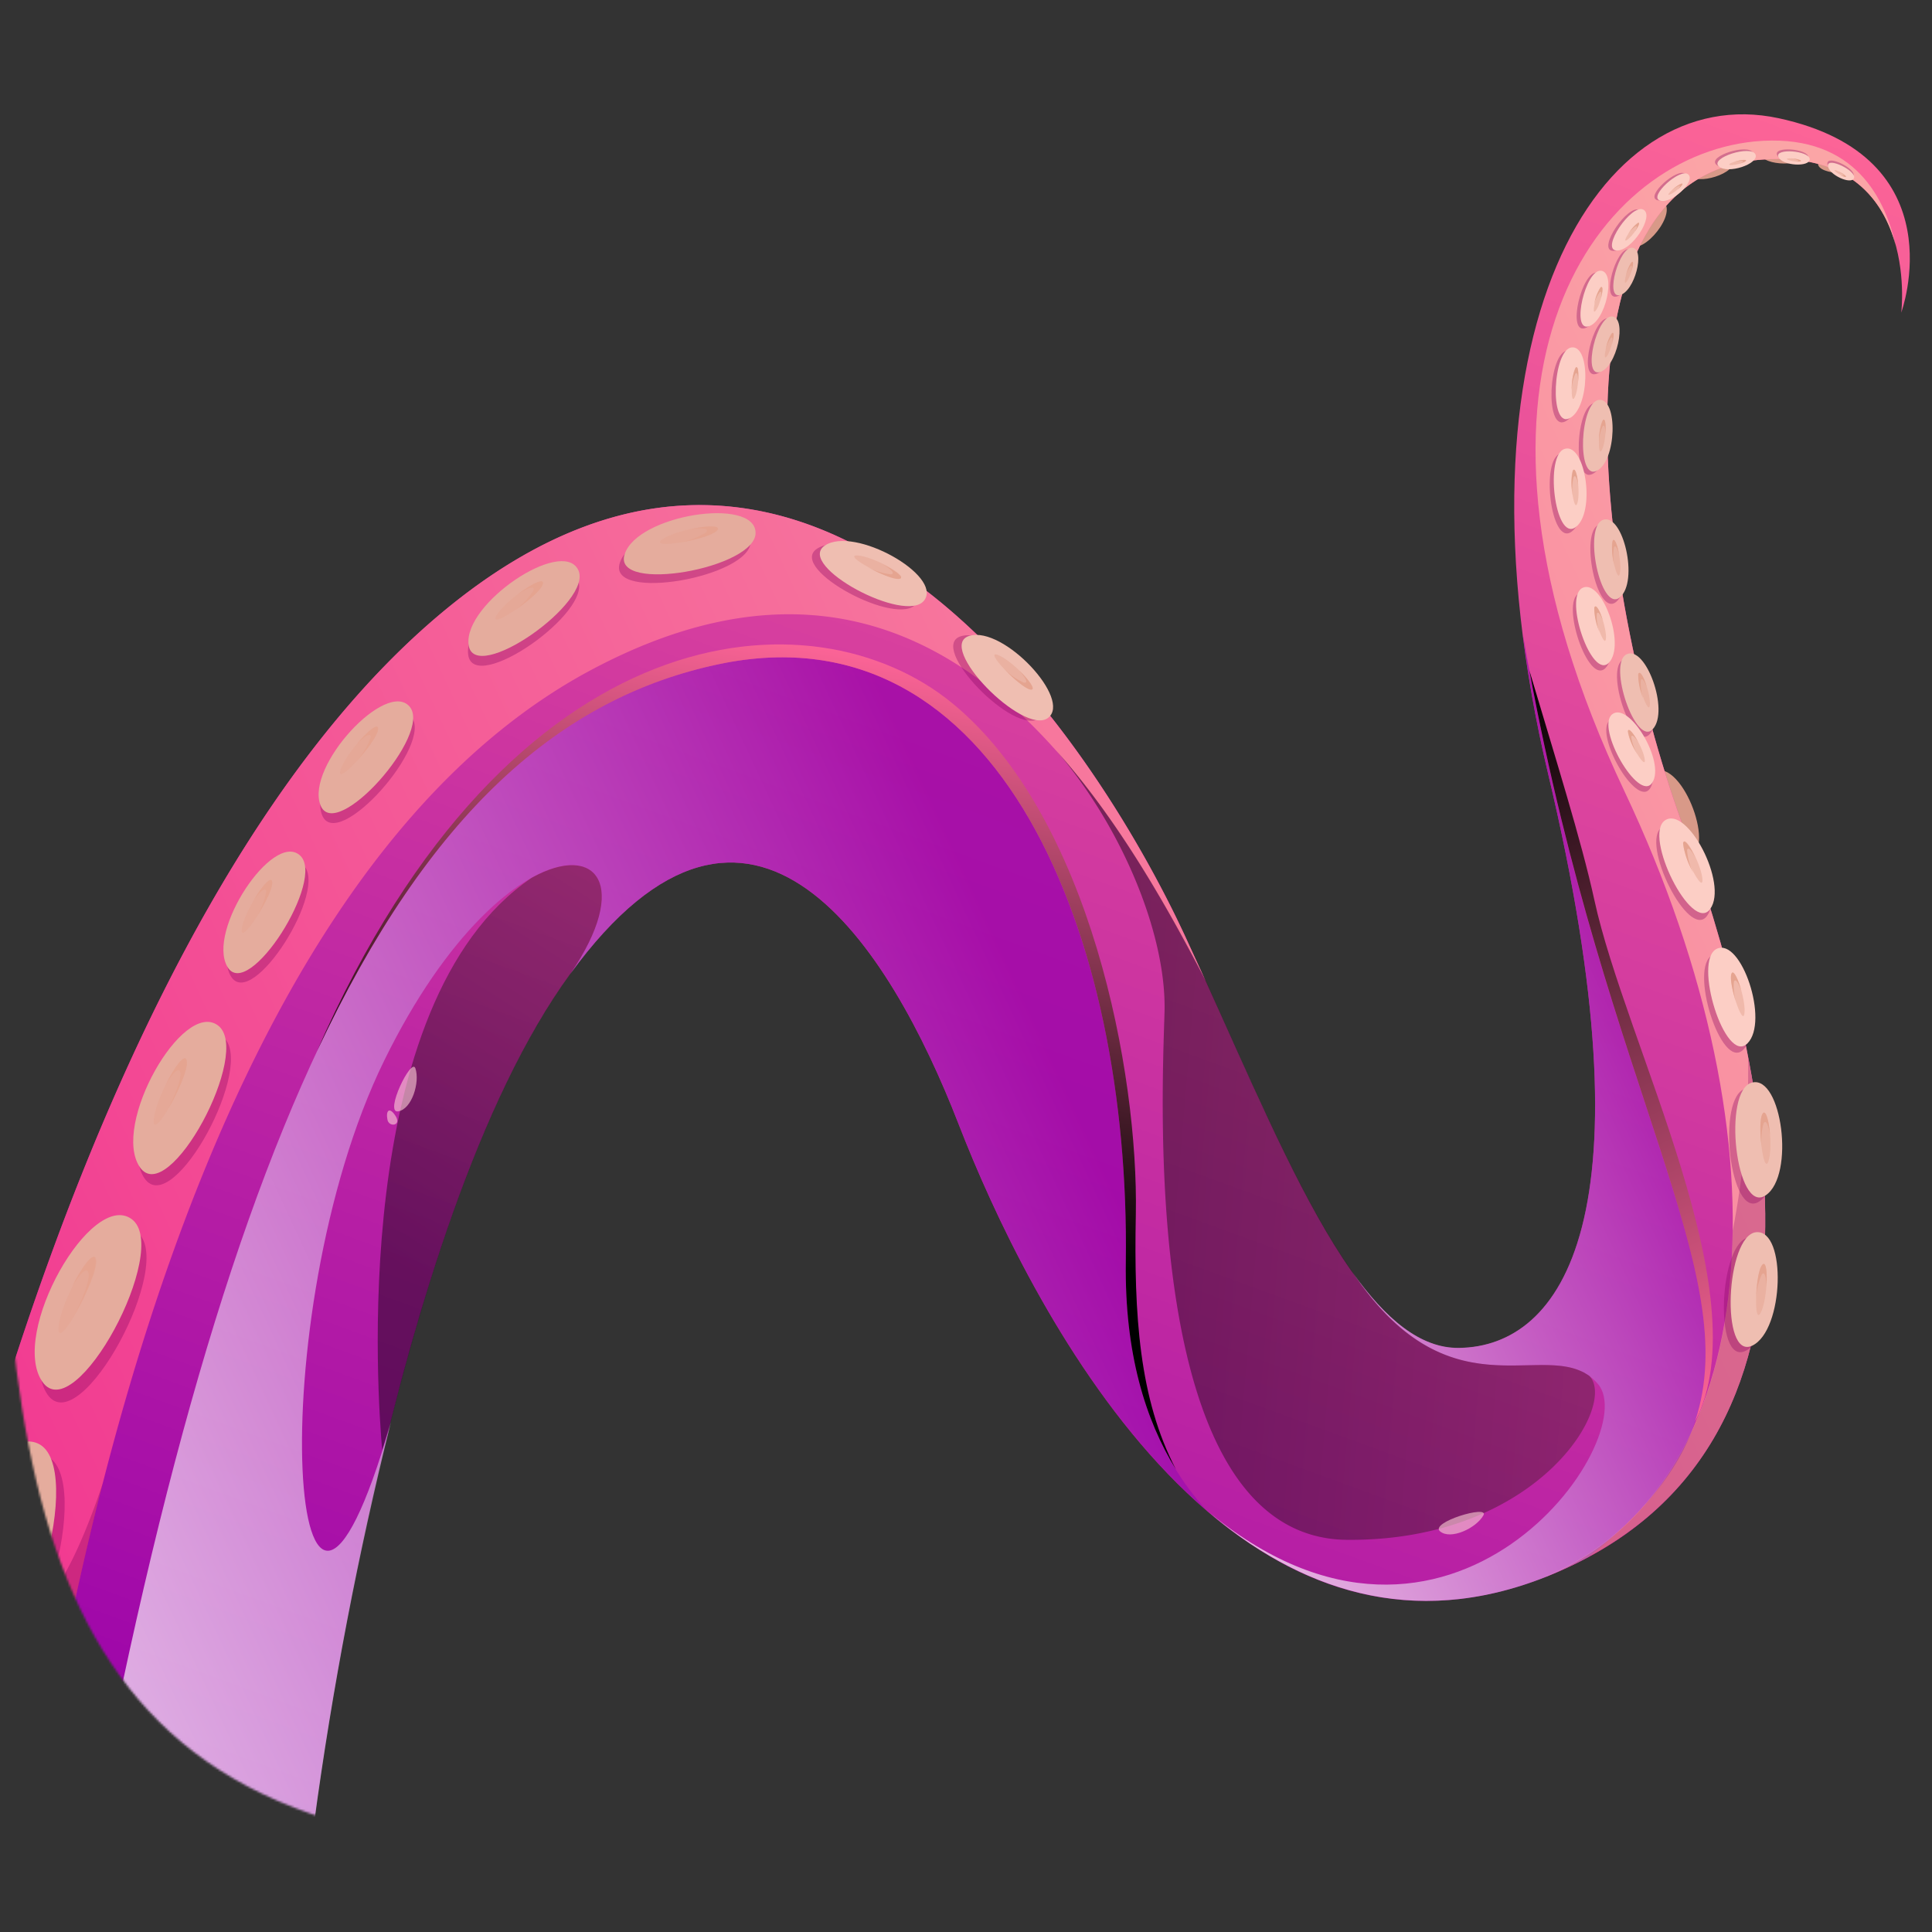 <svg xmlns="http://www.w3.org/2000/svg" xmlns:xlink="http://www.w3.org/1999/xlink" width="901" height="901" fill="none" xmlns:v="https://vecta.io/nano"><rect width="100%" height="100%" fill="#333333" stroke="none"/><style><![CDATA[.B{fill:#e5a490}.C{fill:#83015e}.D{opacity:.33}.E{opacity:.49}.F{fill:#fccec5}.G{fill:#efbeb1}.H{fill:#e5ac9d}.I{fill:#fcced6}]]></style><g clip-path="url(#K)"><mask id="A" maskUnits="userSpaceOnUse" x="-2" y="-25" width="913" height="888" mask-type="alpha"><path d="M900.653 450.952C915 917.5 818.5 825 261.5 862.5 12.696 862.5-.347 699.756-.347 450.952S-50.347-129.054 724.152 6.447c248.805 0 176.501 195.7 176.501 444.505z" fill="#bfcfea"/></mask><g mask="url(#A)"><g style="mix-blend-mode:overlay"><path d="M772.585 359.164c-14.072 2.31-3.056 38.65 12.882 40.365s1.19-42.674-12.882-40.365zm3.777-264.573c-5.316-6.997-20.757 8.888-17.025 18.134s22.346-11.022 17.025-18.134zm31.84-18.963c-.552-6.304-18.091-2.725-19.59 4.494s20.142 1.771 19.59-4.494zm33.625-3.218c1.379-6.174-16.416-8.061-19.99-1.815s18.611 7.989 19.99 1.815zm26.399 4.496c1.379-6.174-16.415-8.061-19.991-1.853s18.611 7.989 19.991 1.853z" fill="#d89988"/><path d="M886.663 145.77s26.541-72.645-57.236-90.651-156.462 99.514-107.35 306.194 6.621 266.661-41.659 267.35-84.825-99.734-127.698-192.048-172.434-291.819-342.91-153.954S-32.281 778.713-32.281 778.713s43.469 118.856 178.76 71.072c0 0 34.417-278.987 119.354-395.519s149.244-12.388 181.191 69.952S572.45 794.287 720.985 735.355s102.667-241.818 63.008-352.586-64.727-301.271 38.122-308.367c73.964-5.112 64.548 71.368 64.548 71.368z" fill="url(#B)"/><path d="M275.548 312.512c154.966-82.735 237.198 49.735 286.723 145.07l-9.589-20.966c-42.873-92.314-172.434-291.819-342.91-153.954S-32.319 778.714-32.319 778.714a142.56 142.56 0 0 0 49.269 61.498c14.638-81.817 69.571-426.7 258.598-527.7z" fill="url(#C)"/><path d="M783.994 382.769c-39.65-110.499-64.727-301.271 38.122-308.367 40.808-2.835 56.177 19.214 61.813 39.539-5.526-24.029-21.286-52.195-65.75-47.968-75.734 7.56-151.334 111.374-60.617 303.01 79.205 167.302 64.039 323.884-36.773 366.263l.27-.009c148.537-58.856 102.594-241.699 62.935-352.468z" fill="url(#D)"/><path style="mix-blend-mode:multiply" opacity=".72" d="M680.417 628.585c-17.917.238-34.168-13.417-49.764-35.344 47.385 71.119 92.984 27.265 114.536 52.158s-68.467 154.62-182.694 58.776c42.679 36.77 95.661 56.128 158.569 31.176 6.8-2.718 13.431-5.844 19.855-9.36 5.334-4.299 10.624-8.751 15.748-13.582 91.626-86.412-2.169-157.404-46.62-417.356 2.793 22.277 6.809 44.384 12.03 66.22 49.113 206.718 6.506 266.666-41.66 267.312z" fill="url(#E)"/><path style="mix-blend-mode:multiply" opacity=".72" d="M179.217 494.525c58.479-119.291 133.64-108.984 86.694-40.261 84.86-116.528 149.244-12.388 181.19 69.952 18.395 47.432 57.281 129.815 115.313 179.886-21.438-23.779-38.159-60.087-37.387-115.585 2.14-151.761-58.983-305.969-189.435-278.851S113.581 483.137 43.298 853.77c26.099 9.48 59.927 11.305 103.259-3.987 8.486-62.807 20.429-125.098 35.774-186.59-47.318 164.801-61.594-49.376-3.114-168.668z" fill="url(#F)"/><g style="mix-blend-mode:multiply" class="D C"><path d="M-2.636 665.335c-19.999 66.379-29.414 113.37-29.414 113.37a142.56 142.56 0 0 0 48.999 61.506c4.819-27.142 14.109-82.686 31.075-148.697-33.948 100.835-58.979 63.835-50.66-26.179z"/></g><g style="mix-blend-mode:multiply" opacity=".27" class="C"><path d="M720.796 735.439l.269-.009c105.302-41.793 112.812-145.967 94.165-242.465.415 27.135-1.981 54.239-7.151 80.879-.935 77.669-30.508 137.73-87.283 161.595z"/></g><path style="mix-blend-mode:color-dodge" d="M335.593 309.667c130.452-27.118 191.575 127.089 189.435 278.851-.582 42.423 9.113 73.717 23.357 96.729-17.113-32.98-19.609-71.64-18.684-118.893 1.26-65.344-21.093-185.66-85.692-238.484S238.26 283.816 147.85 490.153c52.191-111.184 113.69-165.117 187.743-180.486z" fill="url(#G)"/><path style="mix-blend-mode:color-dodge" d="M790.59 662.808c30.385-58.816-32.404-175.499-47.063-243.137-6.031-27.713-18.502-67.281-30.282-106.95 36.576 197.027 100.066 280.882 77.339 349.894l.006.193z" fill="url(#H)"/><path style="mix-blend-mode:color-dodge" opacity=".44" d="M543.085 472.087c-1.206 41.018-11.039 245.265 85.128 246.02 89.574.738 126.455-63.378 112.88-76.543-.513-.369-1.024-.661-1.574-.99a10.5 10.5 0 0 0-2.079-1.088c-23.482-10.799-64.436 17.099-106.633-46.248-23.314-32.816-45.151-84.145-68.381-135.66-18.14-34.912-40.721-74.806-69.615-107.324 30.983 36.305 51.273 86.297 50.274 121.833z" fill="url(#I)"/><path style="mix-blend-mode:color-dodge" opacity=".44" d="M265.91 454.265c28.329-41.479 12.175-61.614-17.965-44.902-85.988 58.356-71.678 245.2-69.697 266.916l3.929-13.081c19.142-76.104 46.616-157.955 83.733-208.933z" fill="url(#J)"/><g style="mix-blend-mode:color-dodge" opacity=".6" class="I"><path d="M193.716 498.215c-1.832-5.337-14.542 20.983-8.096 20.078s10.311-13.636 8.096-20.078z"/></g><g style="mix-blend-mode:color-dodge" opacity=".6" class="I"><path d="M691.831 706.624c2.728-4.985-25.257 3.33-20.263 7.523s16.988-1.557 20.263-7.523z"/></g><g style="mix-blend-mode:color-dodge" opacity=".6" class="I"><path d="M180.699 522.231c.733 3.561 6.684 2.827 3.798-1.743s-4.67-2.546-3.798 1.743z"/></g><g style="mix-blend-mode:multiply" class="D C"><path d="M141.194 403.17c-12.764-10.763-43.337 35.222-33.575 52.02s46.377-41.258 33.575-52.02z"/></g><path d="M139.741 398.785c-12.65-10.805-43.337 35.222-33.729 52.025s46.493-41.262 33.729-52.025z" class="H"/><g style="mix-blend-mode:multiply" class="E B"><path d="M126.932 411.5c-.534-5.726-13.243 13.539-14.205 21.859s14.7-16.131 14.205-21.859z"/></g><g style="mix-blend-mode:multiply" class="B"><path d="M124.146 415.87c-.084-2.58-2.933-.097-5.92 4.048 3.87-6.603 8.403-11.839 8.703-8.534s-4.35 11.977-8.436 17.893a34.21 34.21 0 0 0 5.653-13.407z"/></g><g style="mix-blend-mode:multiply" class="D C"><path d="M191.754 334.136c-10.862-12.713-48.479 27.681-41.602 45.844s52.463-33.13 41.602-45.844z"/></g><path d="M191.025 329.533c-10.861-12.713-48.477 27.719-41.6 45.883s52.462-33.169 41.6-45.883z" class="H"/><g style="mix-blend-mode:multiply" class="E B"><path d="M176.333 340.037c.391-5.756-15.247 11.176-17.567 19.231s17.06-13.509 17.567-19.231z"/></g><g style="mix-blend-mode:multiply" class="B"><path d="M172.874 343.889c.185-2.589-2.872-.6-6.528 3.143 4.896-5.904 10.223-10.395 9.987-6.995s-6.267 11.114-11.226 16.287c3.438-3.551 6.084-7.788 7.767-12.435h0z"/></g><g style="mix-blend-mode:multiply" class="D C"><path d="M269.388 270.269c-7.617-14.862-53.454 15.777-51.053 35.012s58.708-20.15 51.053-35.012z"/></g><path d="M269.585 265.638c-7.616-14.863-53.454 15.777-51.052 35.05s58.862-20.193 51.052-35.05z" class="H"/><g style="mix-blend-mode:multiply" class="E B"><path d="M252.998 272.424c1.749-5.454-17.414 7.392-21.493 14.695s19.783-9.203 21.493-14.695z"/></g><g style="mix-blend-mode:multiply" class="B"><path d="M248.778 275.375c.768-2.453-2.66-1.185-7.042 1.579 6.096-4.593 12.315-7.726 11.417-4.536s-8.637 9.38-14.639 13.277a34.68 34.68 0 0 0 10.264-10.32z"/></g><g style="mix-blend-mode:multiply" class="D C"><path d="M350.105 252.331c-.544-16.674-55.202-8.26-61.075 10.243s61.62 6.47 61.075-10.243z"/></g><path d="M352.363 248.287c-.545-16.674-55.203-8.259-61.075 10.243s61.736 6.466 61.075-10.243z" class="H"/><g style="mix-blend-mode:multiply" class="E B"><path d="M334.522 247.367c3.717-4.246-18.91-.655-25.728 4.232s21.628.065 25.728-4.232z"/></g><g style="mix-blend-mode:multiply" class="B"><path d="M329.233 248.31c1.749-1.907-1.885-2.251-7.068-1.581 7.658-1.599 14.435-1.82 12.166.682s-11.792 4.857-19.084 5.866a35.27 35.27 0 0 0 13.986-4.967h0z"/></g><g style="mix-blend-mode:multiply" class="D C"><path d="M427.42 281.418c8.412-11.57-32.745-34.744-46.474-25.468s38.102 37.074 46.474 25.468z"/></g><path d="M431.072 279.912c8.412-11.569-32.707-34.783-46.435-25.469s38.062 37.038 46.435 25.469z" class="G"/><g style="mix-blend-mode:multiply" class="E B"><path d="M419.445 269.767c4.832-.775-12.368-10.429-19.625-10.732s14.756 11.546 19.625 10.732z"/></g><g style="mix-blend-mode:multiply" class="B"><path d="M415.529 267.851c2.186-.341-.082-2.503-4.011-4.764 5.877 2.892 10.656 6.398 7.934 6.872s-10.505-2.972-15.81-6.076a29.39 29.39 0 0 0 11.887 3.968h0z"/></g><g style="mix-blend-mode:multiply" class="D C"><path d="M484.717 334.982c11.519-8.471-20.68-43.04-36.561-38.281s25.046 46.907 36.561 38.281z"/></g><path d="M488.685 334.854c11.518-8.51-20.681-43.079-36.601-38.319s25.078 46.713 36.601 38.319z" class="G"/><g style="mix-blend-mode:multiply" class="E B"><path d="M480.619 321.585c4.88.689-8.582-13.713-15.332-16.191s10.412 15.465 15.332 16.191z"/></g><g style="mix-blend-mode:multiply" class="B"><path d="M477.546 318.37c2.208.352.692-2.413-2.268-5.709 4.734 4.51 8.014 9.337 5.341 8.924s-9.102-6.025-13.183-10.595a29.32 29.32 0 0 0 10.11 7.38h0z"/></g><g style="mix-blend-mode:multiply" class="D C"><path d="M103.759 483.379c-16.467-11.991-49.675 46.532-36.392 66.105s52.859-54.075 36.392-66.105z"/></g><path d="M101.583 478.169c-16.429-12.03-49.676 46.493-36.391 66.105s52.858-54.114 36.391-66.105z" class="H"/><g style="mix-blend-mode:multiply" class="E B"><path d="M87.092 494.756c-1.113-6.941-14.847 17.562-15.4 27.757s16.705-20.86 15.4-27.757z"/></g><g style="mix-blend-mode:multiply" class="B"><path d="M84.112 500.288c-.525-3.105-3.581.117-6.835 5.543 4.122-8.346 9.18-15.18 9.816-11.076s-4.254 14.942-8.712 22.45c3.368-6.663 6.213-13.965 5.731-16.917z"/></g><g style="mix-blend-mode:multiply" class="D C"><path d="M63.79 574.505c-18.875-13.724-56.932 53.321-41.705 75.761s60.619-62 41.705-75.761z"/></g><path d="M61.396 568.531c-18.876-13.763-56.933 53.283-41.705 75.761s60.542-61.997 41.705-75.761z" class="H"/><g style="mix-blend-mode:multiply" class="E B"><path d="M44.939 587.532c-1.261-7.938-17.077 20.102-17.659 31.802s18.766-23.858 17.659-31.802z"/></g><g style="mix-blend-mode:multiply" class="B"><path d="M41.292 593.858c-.579-3.566-4.082.134-7.81 6.385 4.737-9.6 10.496-17.382 11.15-12.7s-4.915 17.122-9.992 25.73c3.992-7.609 7.226-16.002 6.652-19.415z"/></g><g style="mix-blend-mode:multiply" class="D C"><path d="M21.594 678.924c-23.077-10.194-47.85 69.371-26.645 89.534s49.722-79.339 26.645-89.534z"/></g><path d="M17.627 673.155c-23.077-10.195-47.85 69.37-26.684 89.534s49.761-79.339 26.684-89.534z" class="H"/><g style="mix-blend-mode:multiply" class="E B"><path d="M4.452 697.062c-3.194-8.107-13.441 25.187-11.338 37.647s14.495-29.501 11.338-37.647z"/></g><g style="mix-blend-mode:multiply" class="B"><path d="M2.267 704.534c-1.429-3.615-4.282 1.104-6.815 8.511 2.834-11.195 7.033-20.738 9-15.984s-1.258 19.316-4.627 29.488c2.291-8.942 3.789-18.551 2.443-22.015z"/></g><g style="mix-blend-mode:multiply" class="D C"><path d="M814.093 507.688c13.879-3.498 20.149 43.328 6.381 52.605s-20.222-49.107-6.381-52.605z"/></g><path d="M817.084 504.854c13.841-3.497 20.149 43.327 6.343 52.605s-20.415-49.101-6.343-52.605z" class="G"/><g style="mix-blend-mode:multiply" class="E B"><path d="M821.956 519.46c2.561-4.208 5.124 15.253 2.765 22.115s-5.288-17.907-2.765-22.115z"/></g><g style="mix-blend-mode:multiply" class="B"><path d="M822.484 523.838c1.133-1.888 2.27 1.043 2.99 5.414-.521-6.536-2.019-12.269-3.519-9.792s-1.111 10.83-.219 16.892a29.34 29.34 0 0 1 .748-12.514h0z"/></g><g style="mix-blend-mode:multiply" class="D C"><path d="M815.856 577.059c14.221-1.312 13.061 45.833-1.857 52.95s-12.363-51.638 1.857-52.95z"/></g><path d="M819.015 574.642c14.259-1.313 13.06 45.833-1.858 52.912s-12.36-51.523 1.858-52.912z" class="G"/><g style="mix-blend-mode:multiply" class="E B"><path d="M821.789 589.972c3.186-3.959 2.679 15.949-.7 22.266s-2.456-18.578.7-22.266z"/></g><g style="mix-blend-mode:multiply" class="B"><path d="M821.623 594.333c1.41-1.704 2.088 1.358 2.117 5.79.519-6.532-.098-12.448-1.953-10.229s-2.779 10.538-2.81 16.668c0-4.218.903-8.388 2.646-12.229z"/></g><g style="mix-blend-mode:multiply" class="D C"><path d="M798.722 445.393c11.39-5.345 24.582 33.892 14.277 44.135s-25.629-38.792-14.277-44.135z"/></g><path d="M800.631 442.479c11.391-5.345 24.583 33.892 14.278 44.135s-25.63-38.792-14.278-44.135z" class="F"/><g style="mix-blend-mode:multiply" class="E B"><path d="M807.449 454.169c1.492-3.904 6.957 12.34 6.079 18.536s-7.565-14.479-6.079-18.536z"/></g><g style="mix-blend-mode:multiply" class="B"><path d="M808.612 457.869c.673-1.834 2.137.508 3.488 4.126-1.528-5.501-3.802-10.207-4.65-7.828s.851 9.533 2.636 14.601a25.76 25.76 0 0 1-1.474-10.899h0z"/></g><g style="mix-blend-mode:multiply" class="D C"><path d="M775.033 385.76c10.333-7.045 29.606 29.526 21.086 41.33s-31.417-34.247-21.086-41.33z"/></g><path d="M776.471 382.59c10.333-7.044 29.606 29.527 21.086 41.331s-31.456-34.246-21.086-41.331z" class="F"/><g style="mix-blend-mode:multiply" class="E B"><path d="M785.024 393.067c.826-4.229 8.843 11.084 8.932 17.364s-9.719-13.136-8.932-17.364z"/></g><g style="mix-blend-mode:multiply" class="B"><path d="M786.793 396.517c.362-1.901 2.164.16 3.977 3.725-2.407-5.241-5.36-9.501-5.857-7.018a35.4 35.4 0 0 0 4.928 13.987 26.09 26.09 0 0 1-3.048-10.694h0z"/></g><g style="mix-blend-mode:multiply" class="D C"><path d="M757.059 307.513c8.912-4.493 20.134 26.327 12.279 34.872s-21.193-30.418-12.279-34.872z"/></g><path d="M758.523 305.152c8.913-4.493 20.134 26.327 12.279 34.872s-21.191-30.379-12.279-34.872z" class="G"/><g style="mix-blend-mode:multiply" class="E B"><path d="M764.182 314.296c1.126-3.275 5.828 9.679 5.22 14.671s-6.307-11.359-5.22-14.671z"/></g><g style="mix-blend-mode:multiply" class="B"><path d="M765.203 317.27c.492-1.481 1.707.33 2.843 3.223-1.3-4.391-3.193-8.069-4.056-6.152-.025 3.958.8 7.875 2.418 11.486a21.04 21.04 0 0 1-1.205-8.557z"/></g><g style="mix-blend-mode:multiply" class="D C"><path d="M745.829 244.581c9.375-3.312 16.822 28.787 7.849 36.135s-17.261-32.782-7.849-36.135z"/></g><path d="M747.572 242.443c9.374-3.351 16.822 28.788 7.849 36.135s-17.262-32.82-7.849-36.135z" class="G"/><g style="mix-blend-mode:multiply" class="E B"><path d="M752.055 252.242c1.48-3.094 4.54 10.337 3.353 15.31s-4.871-12.215-3.353-15.31z"/></g><g style="mix-blend-mode:multiply" class="B"><path d="M752.695 255.266c.649-1.37 1.637.563 2.428 3.544-.801-4.484-2.2-8.37-3.067-6.569-.544 3.943-.229 7.957.924 11.766-.714-2.86-.812-5.84-.285-8.741h0z"/></g><g style="mix-blend-mode:multiply" class="D C"><path d="M736.392 276.654c8.911-4.531 20.365 26.32 12.393 34.83s-21.155-30.458-12.393-34.83z"/></g><path d="M737.968 274.174c8.912-4.531 20.366 26.32 12.394 34.83s-21.306-30.337-12.394-34.83z" class="F"/><g style="mix-blend-mode:multiply" class="E B"><path d="M743.664 283.317c1.088-3.274 5.828 9.678 5.258 14.631s-6.346-11.358-5.258-14.631z"/></g><g style="mix-blend-mode:multiply" class="B"><path d="M744.685 286.251c.491-1.48 1.707.33 2.881 3.222-1.339-4.39-3.27-8.066-4.056-6.151a27.81 27.81 0 0 0 2.457 11.484c-1.029-2.728-1.466-5.644-1.282-8.555h0z"/></g><g style="mix-blend-mode:multiply" class="D C"><path d="M731.041 163.493c8.916-.83 8.223 28.721-1.194 33.115s-7.686-32.324 1.194-33.115z"/></g><path d="M733.036 162.002c8.917-.792 8.223 28.721-1.194 33.115s-7.684-32.285 1.194-33.115z" class="F"/><g style="mix-blend-mode:multiply" class="E B"><path d="M734.772 171.506c1.967-2.339 1.638 10.008-.47 13.932s-1.534-11.554.47-13.932z"/></g><g style="mix-blend-mode:multiply" class="B"><path d="M734.669 174.285c.89-1.07 1.3.844 1.313 3.619.33-4.058-.059-7.708-1.211-6.398-1.341 3.306-1.948 6.864-1.78 10.428.003-2.641.576-5.25 1.678-7.649h0z"/></g><g style="mix-blend-mode:multiply" class="D C"><path d="M743.752 187.981c8.917-.83 8.224 28.721-1.193 33.115s-7.686-32.324 1.193-33.115z"/></g><path d="M745.746 186.49c8.916-.831 8.223 28.72-1.194 33.114s-7.685-32.323 1.194-33.114z" class="G"/><g style="mix-blend-mode:multiply" class="E B"><path d="M747.484 195.994c1.966-2.339 1.675 10.007-.471 13.932s-1.61-11.551.471-13.932z"/></g><g style="mix-blend-mode:multiply" class="B"><path d="M747.381 198.773c.89-1.07 1.3.844 1.313 3.619.329-4.097-.059-7.708-1.211-6.398-1.341 3.306-1.948 6.864-1.78 10.428.003-2.641.576-5.25 1.678-7.649h0z"/></g><g style="mix-blend-mode:multiply" class="D C"><path d="M744.85 127.115c7.154.692 2.206 23.906-5.898 25.982s-1.262-26.827 5.898-25.982z"/></g><path d="M746.632 126.248c7.154.691 2.207 23.905-5.898 25.982s-1.256-26.674 5.898-25.982z" class="F"/><g style="mix-blend-mode:multiply" class="E B"><path d="M746.577 133.998c1.914-1.566-.159 8.139-2.457 10.951s.542-9.385 2.457-10.951z"/></g><g style="mix-blend-mode:multiply" class="B"><path d="M746.069 136.172c.865-.683.916.896.525 3.067.859-3.189 1.11-6.127-.171-5.237-1.547 2.426-2.562 5.153-2.977 8 .446-2.109 1.341-4.097 2.623-5.83h0z"/></g><g style="mix-blend-mode:multiply" class="D C"><path d="M750.016 148.457c7.193.691 2.208 23.944-5.859 25.981s-1.295-26.672 5.859-25.981z"/></g><path d="M751.84 147.589c7.154.691 2.208 23.944-5.898 25.982s-1.256-26.674 5.898-25.982z" class="G"/><g style="mix-blend-mode:multiply" class="E B"><path d="M751.708 155.378c1.915-1.566-.197 8.141-2.458 10.913s.581-9.348 2.458-10.913z"/></g><g style="mix-blend-mode:multiply" class="B"><path d="M751.278 157.552c.863-.722.876.858.485 3.068.86-3.189 1.148-6.166.022-5.243-1.554 2.353-2.572 5.018-2.984 7.807.405-2.035 1.25-3.958 2.477-5.632h0z"/></g><g style="mix-blend-mode:multiply" class="D C"><path d="M764.596 97.905c5.563 2.709-5.48 19.877-12.6 19.069s7.075-21.819 12.6-19.069z"/></g><path d="M766.327 97.733c5.525 2.749-5.519 19.879-12.639 19.07s7.076-21.78 12.639-19.07z" class="F"/><g style="mix-blend-mode:multiply" class="E B"><path d="M763.908 103.942c2.022-.644-2.603 6.484-5.288 8.075s3.267-7.392 5.288-8.075z"/></g><g style="mix-blend-mode:multiply" class="B"><path d="M762.843 105.557c.915-.3.455.949-.532 2.6 1.66-2.29 2.78-4.601 1.597-4.216a17.46 17.46 0 0 0-4.793 5.515 12.17 12.17 0 0 1 3.728-3.899h0z"/></g><g style="mix-blend-mode:multiply" class="D C"><path d="M759.722 116.26c6.119.841 1.058 20.59-5.949 22.052s-.17-22.932 5.949-22.052z"/></g><path d="M761.317 115.553c6.08.842 1.019 20.59-5.986 22.091s-.132-22.933 5.986-22.091z" class="G"/><g style="mix-blend-mode:multiply" class="E B"><path d="M760.957 122.233c1.732-1.291-.428 6.953-2.472 9.294s.778-8.044 2.472-9.294z"/></g><g style="mix-blend-mode:multiply" class="B"><path d="M760.477 124.061c.752-.564.719.786.318 2.65.837-2.687 1.178-5.243.162-4.477-1.389 2.025-2.351 4.313-2.826 6.722a12.8 12.8 0 0 1 2.346-4.895h0z"/></g><g style="mix-blend-mode:multiply" class="D C"><path d="M785.983 81.094c3.727 3.155-7.98 14.177-13.287 12.191s9.562-15.308 13.287-12.191z"/></g><path d="M787.301 81.32c3.726 3.117-7.942 14.137-13.248 12.19s9.56-15.346 13.248-12.19z" class="F"/><g style="mix-blend-mode:multiply" class="E B"><path d="M784.127 85.626c1.694-.055-3.209 4.461-5.576 5.155s4.076-5.029 5.576-5.155z"/></g><g style="mix-blend-mode:multiply" class="B"><path d="M783.196 86.621c.731-.024.027.847-.902 1.918 1.688-1.443 2.987-2.989 1.987-2.918-1.786.743-3.393 1.861-4.712 3.276a9.9 9.9 0 0 1 3.627-2.277h0z"/></g><g style="mix-blend-mode:multiply" class="D C"><path d="M817.503 71.237c2.071 4.404-13.182 9.528-17.168 5.495s15.096-9.899 17.168-5.495z"/></g><path d="M818.645 71.97c2.032 4.405-13.182 9.528-17.167 5.533s15.096-9.937 17.167-5.533z" class="F"/><g style="mix-blend-mode:multiply" class="E B"><path d="M814.066 74.627c1.599.565-4.769 2.7-7.21 2.317s5.648-2.921 7.21-2.317z"/></g><g style="mix-blend-mode:multiply" class="B"><path d="M812.655 75.057c.703.285-.204.855-1.613 1.363 2.139-.609 3.806-1.474 3.025-1.795-1.94-.073-3.873.266-5.673.995 1.364-.488 2.817-.68 4.261-.563h0z"/></g><g style="mix-blend-mode:multiply" class="D C"><path d="M843.359 73.284c.126 3.851-12.809 3.232-14.604-.988s14.359-2.974 14.604.988z"/></g><path d="M843.968 74.19c.125 3.851-12.77 3.231-14.604-.988s14.359-2.974 14.604.988z" class="F"/><g style="mix-blend-mode:multiply" class="E B"><path d="M839.747 74.79c1.032.93-4.414.607-6.142-.378s5.149-.515 6.142.378z"/></g><g style="mix-blend-mode:multiply" class="B"><path d="M838.549 74.713c.437.41-.405.591-1.64.555 1.818.172 3.434.081 2.837-.478-1.449-.611-3.006-.927-4.579-.93a9.25 9.25 0 0 1 3.382.853h0z"/></g><g style="mix-blend-mode:multiply" class="D C"><path d="M864.421 82.002c-1.12 3.468-12.076-1.495-12.214-5.731s13.335 2.263 12.214 5.731z"/></g><path d="M864.647 82.999c-1.122 3.429-12.039-1.534-12.176-5.732s13.301 2.418 12.176 5.732z" class="F"/><g style="mix-blend-mode:multiply" class="E B"><path d="M860.842 82.12c.537 1.1-3.888-.991-5.168-2.414s4.591 1.276 5.168 2.414z"/></g><g style="mix-blend-mode:multiply" class="B"><path d="M859.822 81.613c.248.493-.528.364-1.579.051 1.49.761 2.931 1.215 2.602.57a9.98 9.98 0 0 0-3.659-2.271c.976.375 1.872.935 2.636 1.649z"/></g><g style="mix-blend-mode:multiply" class="D C"><path d="M750.887 335.701c7.895-6.117 24.931 22.123 18.696 31.887s-26.587-25.616-18.696-31.887z"/></g><path d="M751.88 333.086c7.897-6.078 24.938 22.316 18.659 31.927s-26.554-25.81-18.659-31.927z" class="F"/><g style="mix-blend-mode:multiply" class="E B"><path d="M759.193 341.019c.467-3.407 7.523 8.429 7.879 13.428s-8.346-10.02-7.879-13.428z"/></g><g style="mix-blend-mode:multiply" class="B"><path d="M760.745 343.707c.182-1.51 1.733-.057 3.401 2.626-2.135-4.017-4.671-7.288-4.953-5.313.713 3.925 2.268 7.649 4.558 10.915-1.59-2.491-2.616-5.299-3.006-8.228h0z"/></g><g style="mix-blend-mode:multiply" class="D C"><path d="M727.94 211.396c9.669-2.552 14.359 30.101 4.82 36.657s-14.455-34.223-4.82-36.657z"/></g><path d="M729.876 209.29c9.632-2.55 14.359 30.101 4.782 36.659s-14.458-34.3-4.782-36.659z" class="F"/><g style="mix-blend-mode:multiply" class="E B"><path d="M733.522 219.424c1.754-2.948 3.664 10.675 2.043 15.353s-3.797-12.404-2.043-15.353z"/></g><g style="mix-blend-mode:multiply" class="B"><path d="M733.892 222.496c.804-1.337 1.603.68 2.128 3.786-.379-4.537-1.474-8.549-2.497-6.819-.872 3.882-.885 7.909-.039 11.797a20.82 20.82 0 0 1 .408-8.764z"/></g></g></g></g><defs><linearGradient id="B" x1="647.173" y1="-12.874" x2="296.509" y2="946.364" xlink:href="#L"><stop stop-color="#fc6497"/><stop offset="1" stop-color="#9800ab"/></linearGradient><linearGradient id="C" x1="-84.035" y1="648.956" x2="914.464" y2="185.058" xlink:href="#L"><stop stop-color="#f13490"/><stop offset="1" stop-color="#fba5a6"/></linearGradient><linearGradient id="D" x1="-33.858" y1="771.407" x2="922.397" y2="327.136" xlink:href="#L"><stop stop-color="#f13490"/><stop offset="1" stop-color="#fba5a6"/></linearGradient><linearGradient id="E" x1="517.62" y1="607.34" x2="795.269" y2="478.346" xlink:href="#L"><stop stop-color="#fff"/><stop offset="1" stop-color="#9800ab"/></linearGradient><linearGradient id="F" x1="-18.259" y1="721.039" x2="486.931" y2="486.33" xlink:href="#L"><stop stop-color="#fff"/><stop offset="1" stop-color="#9800ab"/></linearGradient><linearGradient id="G" x1="398.454" y1="303.844" x2="352.871" y2="561.445" xlink:href="#L"><stop stop-color="#fc6497"/><stop offset="1"/></linearGradient><linearGradient id="H" x1="678.287" y1="329.155" x2="825.739" y2="646.532" xlink:href="#L"><stop/><stop offset="1" stop-color="#fc6497"/></linearGradient><linearGradient id="I" x1="492.751" y1="528.575" x2="1352.18" y2="601.498" xlink:href="#L"><stop/><stop offset="1" stop-color="#fc6497"/></linearGradient><linearGradient id="J" x1="179.321" y1="587.779" x2="543.918" y2="11.775" xlink:href="#L"><stop/><stop offset="1" stop-color="#fc6497"/></linearGradient><clipPath id="K"><path fill="#fff" d="M0 0h901v901H0z"/></clipPath><linearGradient id="L" gradientUnits="userSpaceOnUse"/></defs></svg>